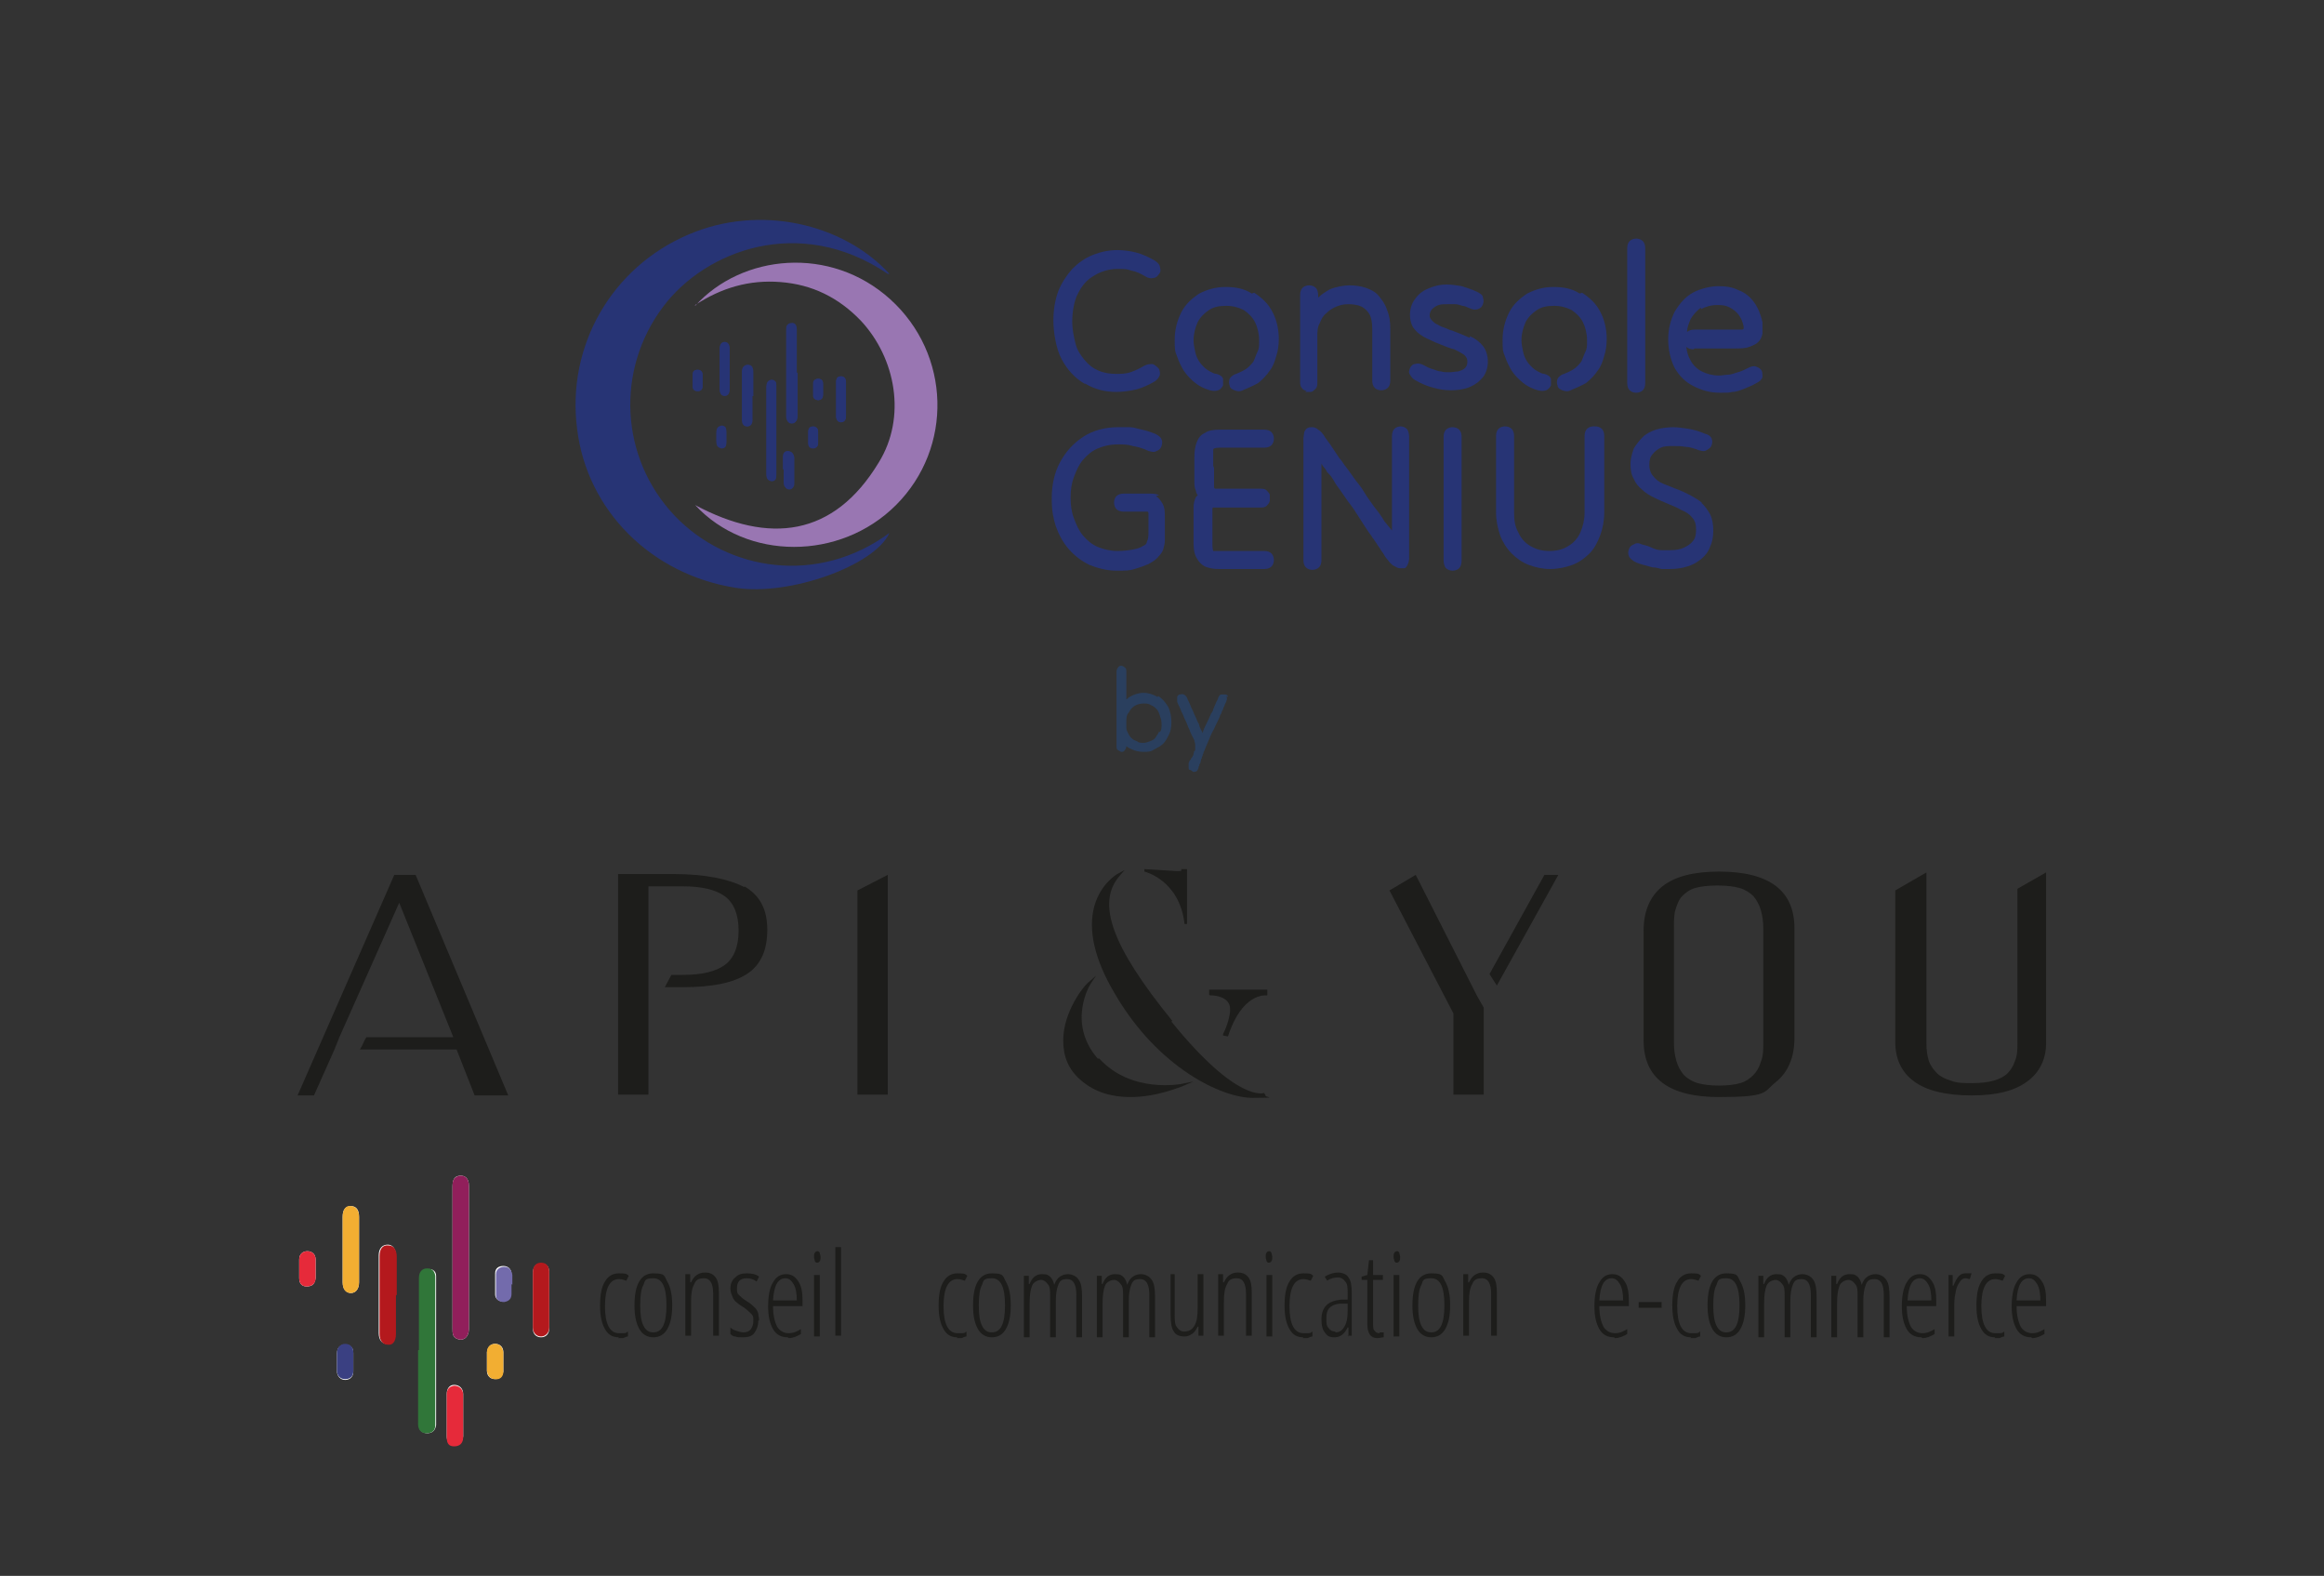 <?xml version="1.0" encoding="UTF-8"?>
<svg id="Calque_1" xmlns="http://www.w3.org/2000/svg" version="1.1" viewBox="0 0 283.5 192.2">
  <rect x="0" y="0" width="283.5" height="192.2" fill="#333333" stroke="none"/>
  <!-- Generator: Adobe Illustrator 29.0.0, SVG Export Plug-In . SVG Version: 2.1.0 Build 186)  -->
  <defs>
    <style>
      .st0 {
        fill: #1d1d1b;
      }

      .st1 {
        fill: #f2ae32;
      }

      .st2 {
        fill: #fff;
      }

      .st3 {
        fill: #736bac;
      }

      .st4 {
        fill: #307639;
      }

      .st5 {
        fill: #b4191d;
      }

      .st6 {
        fill: #911f5b;
      }

      .st7 {
        fill: #3a4082;
      }

      .st8 {
        fill: #2a3f5e;
      }

      .st9 {
        fill: #273475;
      }

      .st10 {
        fill: #e62a3a;
      }

      .st11 {
        fill: #9976b2;
      }
    </style>
  </defs>
  <g>
    <g>
      <path class="st2" d="M61.4,166.1c0-.4,0-.8,0-1.2,0-.6-.4-1-1-1-.6,0-.9.4-1,1,0,.8,0,1.6,0,2.3,0,.6.4,1,1,1,.6,0,.9-.4,1-.9,0-.4,0-.8,0-1.2M38.5,154.7c0-.4,0-.7,0-1.1,0-.6-.4-1-1-1-.6,0-1,.4-1,1,0,.8,0,1.5,0,2.3,0,.6.3,1,.9,1,.7,0,1-.3,1.1-1,0-.4,0-.8,0-1.2M62.4,156.6c0-.4,0-.8,0-1.2,0-.6-.4-1-1-1-.6,0-1,.3-1,.9,0,.9,0,1.8,0,2.6,0,.5.5.9,1,.8.6,0,.9-.4.9-1,0-.4,0-.8,0-1.2M41.1,166.1c0,.4,0,.7,0,1.1,0,.6.4,1.1,1,1.1.6,0,1-.4,1-1,0-.8,0-1.5,0-2.3,0-.7-.4-1-1-1-.6,0-1,.4-1,1.1,0,.4,0,.7,0,1.1M54.5,172.6c0,.9,0,1.7,0,2.6,0,.6.3,1,.9,1.1.6,0,1-.4,1.1-1.1,0-1.7,0-3.4,0-5.2,0-.7-.5-1.1-1.1-1.1-.6,0-.9.5-.9,1.1,0,.8,0,1.7,0,2.5M65,158.6c0,1.1,0,2.2,0,3.4,0,.7.4,1.1,1,1.1.6,0,1-.4,1-1.1,0-2.3,0-4.5,0-6.8,0-.7-.3-1.1-1-1.1-.6,0-1,.4-1,1.2,0,1.1,0,2.2,0,3.4M41.8,152.4c0,1.3,0,2.7,0,4,0,.8.4,1.3,1,1.3.6,0,1-.5,1-1.3,0-2.7,0-5.3,0-8,0-.8-.3-1.3-1-1.3-.7,0-1,.5-1,1.3,0,1.3,0,2.7,0,4M48.3,157.9c0-1.6,0-3.1,0-4.7,0-.9-.4-1.4-1-1.4-.7,0-1.1.5-1.1,1.3,0,3.2,0,6.4,0,9.5,0,.8.4,1.3,1,1.3.7,0,1-.5,1-1.3,0-1.6,0-3.2,0-4.8M51.1,164.7v3.4c0,1.9,0,3.7,0,5.6,0,.6.3,1.1,1,1.1.6,0,1-.3,1.1-1,0-.2,0-.5,0-.7,0-5.5,0-11.1,0-16.6,0-.3,0-.6,0-.9,0-.6-.5-.9-1-.8-.6,0-1,.4-1,1.2,0,2.9,0,5.8,0,8.8M57.2,153.3v-1.6c0-2.4,0-4.7,0-7.1,0-.9-.5-1.3-1.2-1.2-.7.1-.8.7-.8,1.4v10.6c0,2.2,0,4.4,0,6.6,0,.6,0,1.1.6,1.3.7.3,1.4-.2,1.4-1.2,0-2.9,0-5.8,0-8.8"/>
      <path class="st6" d="M57.2,153.3c0,2.9,0,5.8,0,8.8,0,1-.7,1.5-1.4,1.2-.6-.2-.6-.7-.6-1.3,0-2.2,0-4.4,0-6.6v-10.6c0-.6,0-1.2.8-1.4.7-.1,1.2.3,1.2,1.2,0,2.4,0,4.7,0,7.1v1.6"/>
      <path class="st4" d="M51.1,164.7c0-2.9,0-5.8,0-8.8,0-.8.4-1.2,1-1.2.6,0,.9.3,1,.9,0,.3,0,.6,0,.9,0,5.5,0,11.1,0,16.6,0,.2,0,.5,0,.7,0,.7-.4,1-1.1,1-.6,0-1-.4-1-1.1,0-1.9,0-3.7,0-5.6v-3.4"/>
      <path class="st5" d="M48.3,157.9c0,1.6,0,3.2,0,4.8,0,.9-.4,1.4-1,1.3-.6,0-1-.5-1-1.3,0-3.2,0-6.4,0-9.5,0-.9.4-1.4,1.1-1.3.6,0,1,.5,1,1.4,0,1.6,0,3.1,0,4.7"/>
      <path class="st1" d="M41.8,152.4c0-1.3,0-2.7,0-4,0-.9.4-1.4,1-1.3.6,0,1,.5,1,1.3,0,2.7,0,5.3,0,8,0,.8-.4,1.3-1,1.3-.6,0-1-.4-1-1.3,0-1.3,0-2.7,0-4"/>
      <path class="st5" d="M65,158.6c0-1.1,0-2.2,0-3.4,0-.8.4-1.2,1-1.2.7,0,1,.5,1,1.1,0,2.3,0,4.5,0,6.8,0,.7-.5,1.1-1,1.1-.6,0-1-.5-1-1.1,0-1.1,0-2.2,0-3.4"/>
      <path class="st10" d="M54.5,172.6c0-.8,0-1.7,0-2.5,0-.7.3-1,.9-1.1.6,0,1.1.4,1.1,1.1,0,1.7,0,3.4,0,5.2,0,.7-.4,1.1-1.1,1.1-.7,0-.9-.4-.9-1.1,0-.9,0-1.7,0-2.6"/>
      <path class="st7" d="M41.1,166.1c0-.4,0-.7,0-1.1,0-.6.4-1.1,1-1.1.6,0,1,.4,1,1,0,.8,0,1.5,0,2.3,0,.7-.4,1-1,1-.6,0-1-.4-1-1.1,0-.4,0-.7,0-1.1"/>
      <path class="st3" d="M62.4,156.6c0,.4,0,.8,0,1.2,0,.6-.3.9-.9,1-.6,0-1-.3-1-.8,0-.9,0-1.8,0-2.6,0-.6.5-.9,1-.9.6,0,.9.4,1,1,0,.4,0,.8,0,1.2"/>
      <path class="st10" d="M38.5,154.7c0,.4,0,.8,0,1.2,0,.6-.4,1-1.1,1-.6,0-.9-.4-.9-1,0-.8,0-1.5,0-2.3,0-.6.4-1,1-1,.6,0,1,.4,1,1,0,.4,0,.7,0,1.1"/>
      <path class="st1" d="M61.4,166.1c0,.4,0,.8,0,1.2,0,.6-.4,1-1,.9-.6,0-.9-.4-1-1,0-.8,0-1.6,0-2.3,0-.6.4-1,1-1,.6,0,.9.4,1,1,0,.4,0,.8,0,1.2"/>
      <g>
        <path class="st0" d="M48.1,106.7l-11.8,26.9h2l2.5-5.6.6-1.5,7.3-16.4,6.6,16.4h-10.6c-.3.4-.4.9-.8,1.5h11.8l2.2,5.6h4.1l-11.3-26.9h-2.7Z"/>
        <polygon class="st0" points="104.6 133.5 108.3 133.5 108.3 106.7 104.6 108.6 104.6 133.5"/>
        <polygon class="st0" points="172.7 106.7 169.5 108.6 177.3 123.6 177.3 133.5 181 133.5 181 122.9 180.2 121.5 172.7 106.7"/>
        <polygon class="st0" points="181.7 118.8 182.6 120.2 190.1 106.7 188.4 106.7 181.7 118.8"/>
        <path class="st0" d="M209.7,106.3c-3.1,0-5.4.6-6.9,1.8-1.5,1.2-2.3,3-2.3,5.4v13.4c0,4.6,3.1,6.9,9.2,6.9s5.4-.6,6.9-1.8,2.3-3,2.3-5.4v-13.4c0-4.6-3.1-6.9-9.2-6.9ZM215.1,127.2c0,.8,0,1.6-.3,2.3-.2.7-.5,1.2-.9,1.6-.4.4-.9.8-1.6,1-.7.2-1.6.3-2.6.3s-1.9-.1-2.6-.3c-.7-.2-1.3-.6-1.7-1-.4-.5-.7-1-.9-1.7-.2-.7-.3-1.4-.3-2.3v-14c0-.8,0-1.6.2-2.2.2-.6.4-1.2.8-1.6s.9-.8,1.6-1c.7-.2,1.6-.3,2.7-.3s2,.1,2.7.3c.7.2,1.3.6,1.7,1,.4.5.7,1,.9,1.7.2.7.3,1.4.3,2.3v14Z"/>
        <path class="st0" d="M144.5,112.7h.3v-6.7h-.7v.2s-.3.1-1.2,0c-1.6-.1-3.3-.2-3.3-.2v.3s4.3,1,4.9,6.4Z"/>
        <path class="st0" d="M147.6,121.4h.2s1.6,0,2.1,1c.5.8-.3,3-.7,3.7v.2c0,0,.6.1.6.1h0c1.7-5.3,4.6-5,4.6-5h.2s0-.7,0-.7h-7.1v.6Z"/>
        <path class="st0" d="M143,124.5c-7.4-9.1-9.3-14.4-6.4-17.7l.6-.7-.9.5c0,0-2,1.1-2.8,3.9-.8,2.9,0,6.5,2.5,10.7,5.3,9.1,13.1,12.7,16.8,12.7s1.2-.1,1.6-.3l-.2-.3s-3.2,1.3-11.3-8.7Z"/>
        <path class="st0" d="M133.9,129.1c-3.8-4.4-.9-9.1-.8-9.2l.6-.9-.8.7c-.7.5-3.2,3.7-3.2,7.2,0,1.9.6,3.5,2.1,4.8,1.8,1.6,4,2.1,6.1,2.1,3.3,0,6.2-1.3,6.3-1.3l1.4-.6-1.5.3c0,0-6.1,1.2-10-3.1Z"/>
        <path class="st0" d="M246.1,108.3v18.9c0,.8,0,1.5-.3,2.2-.2.6-.5,1.1-.9,1.5-.4.4-1,.7-1.7.9-.7.2-1.6.3-2.6.3s-1.9,0-2.6-.3c-.7-.2-1.3-.5-1.7-.9-.4-.4-.8-.9-1-1.5-.2-.6-.3-1.3-.3-2.1v-20.9l-3.8,2.2v18.5c0,2.1.8,3.7,2.3,4.8,1.5,1.1,3.8,1.7,7,1.7s5.3-.6,6.8-1.7,2.3-2.7,2.3-4.7v-20.8l-3.5,2Z"/>
        <path class="st0" d="M90.8,108.2c-1.9-1-4.8-1.6-8.7-1.6h-6.7v26.9h3.7v-25.4h4.2c2.3,0,4,.4,5.1,1.2,1.1.8,1.7,2.2,1.7,4.2s-.6,3.4-1.7,4.2c-1.1.8-2.8,1.2-5.1,1.2h-1.4l-.8,1.5h2.2c3.5,0,6.1-.5,7.8-1.6,1.7-1.1,2.5-2.9,2.5-5.4s-.9-4.2-2.8-5.3Z"/>
      </g>
      <path class="st0" d="M75.5,163.1c-.8,0-1.3-.3-1.7-1s-.6-1.6-.6-2.9.2-2.3.6-2.9c.4-.7,1-1,1.7-1s.9,0,1.2.3l-.3.6c-.3-.1-.6-.2-.9-.2-1.1,0-1.7,1.1-1.7,3.3s.6,3.3,1.7,3.3.7,0,1.1-.2v.6c-.2,0-.3.1-.6.2-.2,0-.4,0-.6,0"/>
      <path class="st0" d="M78.1,159.2c0,1.1.1,1.9.4,2.5.3.6.7.8,1.2.8,1.1,0,1.6-1.1,1.6-3.3s-.5-3.3-1.6-3.3-1,.3-1.2.8c-.3.5-.4,1.4-.4,2.5M82,159.2c0,1.3-.2,2.2-.6,2.9-.4.7-1,1-1.7,1s-1.3-.3-1.7-1c-.4-.7-.6-1.6-.6-2.9,0-2.6.8-3.9,2.3-3.9s1.3.3,1.7,1c.4.7.6,1.6.6,2.9"/>
      <path class="st0" d="M87,163v-5.2c0-1.3-.4-1.9-1.1-1.9s-1,.2-1.2.7c-.3.5-.4,1.2-.4,2.2v4.1h-.7v-7.5h.6v1h.1c.2-.4.4-.7.7-.9.3-.2.6-.3,1-.3.6,0,1,.2,1.3.6.3.4.4,1,.4,1.9v5.2h-.7Z"/>
      <path class="st0" d="M92.5,161.1c0,.6-.2,1.1-.5,1.5-.3.4-.8.5-1.4.5s-.6,0-.9-.1c-.3,0-.5-.2-.6-.3v-.8c.2.2.4.3.7.4.3.1.6.2.9.2s.7-.1.9-.4c.2-.3.3-.6.3-1s0-.6-.2-.8c-.2-.2-.5-.5-.9-.8-.5-.3-.9-.6-1.1-.8-.2-.2-.3-.4-.4-.7-.1-.2-.2-.5-.2-.9,0-.5.2-1,.6-1.3.4-.4.8-.5,1.4-.5s1.1.1,1.5.4l-.3.6c-.4-.3-.8-.4-1.2-.4s-.7.1-.9.3c-.2.2-.3.5-.3.9s0,.6.2.8c.2.2.5.5,1,.8.5.3.8.6,1,.8s.3.4.4.7c0,.2.1.5.1.8"/>
      <path class="st0" d="M95.8,155.9c-.9,0-1.4.9-1.5,2.7h2.9c0-.8-.1-1.5-.4-2-.3-.5-.6-.7-1-.7M96.1,163.1c-.8,0-1.4-.3-1.8-1-.4-.7-.6-1.6-.6-2.8s.2-2.3.6-2.9c.4-.7.9-1,1.6-1s1.1.3,1.5.9c.4.6.5,1.4.5,2.4v.6h-3.6c0,1.1.2,1.9.5,2.5.3.5.8.8,1.4.8s1-.2,1.5-.5v.6c-.5.3-1,.5-1.5.5"/>
      <path class="st0" d="M100,163h-.7v-7.5h.7v7.5ZM99.3,153.3c0-.2,0-.4.1-.5,0-.1.2-.2.3-.2s.2,0,.3.2c0,.1.1.3.1.5s0,.4-.1.5c0,.1-.2.2-.3.2s-.2,0-.3-.2c0-.1-.1-.3-.1-.5"/>
    </g>
    <rect class="st0" x="101.9" y="152.1" width=".7" height="10.8"/>
    <g>
      <path class="st0" d="M116.8,163.1c-.8,0-1.3-.3-1.7-1s-.6-1.6-.6-2.9.2-2.3.6-2.9c.4-.7,1-1,1.7-1s.9,0,1.2.3l-.3.6c-.3-.1-.6-.2-.9-.2-1.1,0-1.7,1.1-1.7,3.3s.6,3.3,1.7,3.3.7,0,1.1-.2v.6c-.2,0-.3.1-.6.2-.2,0-.4,0-.6,0"/>
      <path class="st0" d="M119.4,159.2c0,1.1.1,1.9.4,2.5.3.6.7.8,1.2.8,1.1,0,1.6-1.1,1.6-3.3s-.5-3.3-1.6-3.3-1,.3-1.2.8c-.3.5-.4,1.4-.4,2.5M123.3,159.2c0,1.3-.2,2.2-.6,2.9-.4.7-1,1-1.7,1s-1.3-.3-1.7-1c-.4-.7-.6-1.6-.6-2.9,0-2.6.8-3.9,2.3-3.9s1.3.3,1.7,1c.4.7.6,1.6.6,2.9"/>
      <path class="st0" d="M131.3,163v-5.1c0-1.3-.4-1.9-1.1-1.9s-.9.2-1.1.7-.3,1.1-.3,2v4.4h-.7v-5.1c0-.6,0-1.1-.3-1.4-.2-.3-.5-.5-.8-.5s-.9.2-1.1.7c-.2.5-.3,1.2-.3,2.2v4.1h-.7v-7.5h.6v1h.1c.3-.8.8-1.2,1.5-1.2s.7.1,1,.3c.2.2.4.5.5,1,.2-.5.4-.8.7-1,.3-.2.6-.3,1-.3s1,.2,1.3.7c.3.4.4,1.1.4,2.1v4.9h-.7Z"/>
      <path class="st0" d="M140.2,163v-5.1c0-1.3-.4-1.9-1.1-1.9s-.9.2-1.1.7-.3,1.1-.3,2v4.4h-.7v-5.1c0-.6,0-1.1-.3-1.4-.2-.3-.5-.5-.8-.5s-.9.2-1.1.7c-.2.5-.3,1.2-.3,2.2v4.1h-.7v-7.5h.6v1h.1c.3-.8.8-1.2,1.5-1.2s.7.1,1,.3c.2.2.4.5.5,1,.2-.5.4-.8.7-1,.3-.2.6-.3,1-.3s1,.2,1.3.7c.3.4.4,1.1.4,2.1v4.9h-.7Z"/>
      <path class="st0" d="M143.3,155.4v4.9c0,.7,0,1.3.3,1.6.2.3.5.5.8.5.6,0,1-.2,1.3-.7.3-.5.4-1.2.4-2.2v-4.1h.7v7.5h-.6v-1.1h-.1c-.2.4-.4.7-.7.9-.3.2-.6.3-.9.3-.6,0-1.1-.2-1.3-.6-.3-.4-.4-1.1-.4-2.1v-4.9h.7Z"/>
      <path class="st0" d="M152,163v-5.2c0-1.3-.4-1.9-1.1-1.9s-1,.2-1.2.7c-.3.5-.4,1.2-.4,2.2v4.1h-.7v-7.5h.6v1h.1c.2-.4.4-.7.7-.9.3-.2.6-.3,1-.3.6,0,1,.2,1.3.6.3.4.4,1,.4,1.9v5.2h-.7Z"/>
      <path class="st0" d="M155.2,163h-.7v-7.5h.7v7.5ZM154.4,153.3c0-.2,0-.4.1-.5,0-.1.2-.2.3-.2s.2,0,.3.2c0,.1.1.3.1.5s0,.4-.1.5c0,.1-.2.2-.3.2s-.2,0-.3-.2c0-.1-.1-.3-.1-.5"/>
      <path class="st0" d="M159,163.1c-.8,0-1.3-.3-1.7-1-.4-.7-.6-1.6-.6-2.9s.2-2.3.6-2.9c.4-.7,1-1,1.7-1s.9,0,1.2.3l-.3.6c-.3-.1-.6-.2-.9-.2-1.1,0-1.7,1.1-1.7,3.3s.6,3.3,1.7,3.3.7,0,1.1-.2v.6c-.2,0-.3.1-.6.2-.2,0-.4,0-.6,0"/>
      <path class="st0" d="M162.9,162.5c.5,0,.8-.2,1.1-.7.3-.5.4-1.1.4-2v-.8h-.8c-.6,0-1.1.2-1.4.5-.3.3-.4.7-.4,1.3s0,.9.3,1.2c.2.3.5.4.8.4M164.5,163v-1.1h-.1c-.4.8-.9,1.2-1.6,1.2s-.9-.2-1.2-.6-.4-.9-.4-1.6.2-1.3.6-1.7c.4-.4,1-.6,1.8-.7h.8v-.7c0-.7,0-1.2-.3-1.5-.2-.3-.5-.5-.9-.5s-.9.1-1.3.4l-.3-.5c.5-.3,1.1-.5,1.6-.5s1.1.2,1.3.6c.3.4.4,1,.4,2v5.1h-.5Z"/>
      <path class="st0" d="M168.3,162.5c.2,0,.4,0,.5,0v.6c-.2,0-.5.1-.8.1-.8,0-1.2-.6-1.2-1.7v-5.4h-.7v-.4l.7-.2.2-1.8h.5v1.8h1.2v.6h-1.2v5.2c0,.5,0,.9.2,1,.1.2.3.3.6.3"/>
      <path class="st0" d="M170.7,163h-.7v-7.5h.7v7.5ZM170,153.3c0-.2,0-.4.1-.5,0-.1.2-.2.3-.2s.2,0,.3.2c0,.1.1.3.1.5s0,.4-.1.5c0,.1-.2.2-.3.2s-.2,0-.3-.2c0-.1-.1-.3-.1-.5"/>
      <path class="st0" d="M173,159.2c0,1.1.1,1.9.4,2.5.3.6.7.8,1.2.8,1.1,0,1.6-1.1,1.6-3.3s-.5-3.3-1.6-3.3-1,.3-1.2.8c-.3.5-.4,1.4-.4,2.5M176.9,159.2c0,1.3-.2,2.2-.6,2.9-.4.7-1,1-1.7,1s-1.3-.3-1.7-1c-.4-.7-.6-1.6-.6-2.9,0-2.6.8-3.9,2.3-3.9s1.3.3,1.7,1c.4.7.6,1.6.6,2.9"/>
      <path class="st0" d="M181.9,163v-5.2c0-1.3-.4-1.9-1.1-1.9s-1,.2-1.2.7c-.3.5-.4,1.2-.4,2.2v4.1h-.7v-7.5h.6v1h.1c.2-.4.4-.7.7-.9.3-.2.6-.3,1-.3.6,0,1,.2,1.3.6.3.4.4,1,.4,1.9v5.2h-.7Z"/>
      <path class="st0" d="M196.6,155.9c-.9,0-1.4.9-1.5,2.7h2.9c0-.8-.1-1.5-.4-2-.3-.5-.6-.7-1-.7M196.9,163.1c-.8,0-1.4-.3-1.8-1-.4-.7-.6-1.6-.6-2.8s.2-2.3.6-2.9c.4-.7.9-1,1.6-1s1.1.3,1.5.9c.4.6.5,1.4.5,2.4v.6h-3.6c0,1.1.2,1.9.5,2.5.3.5.8.8,1.4.8s1-.2,1.5-.5v.6c-.5.3-1,.5-1.5.5"/>
    </g>
    <rect class="st0" x="199.9" y="158.8" width="2.8" height=".7"/>
    <path class="st0" d="M206.3,163.1c-.8,0-1.3-.3-1.7-1-.4-.7-.6-1.6-.6-2.9s.2-2.3.6-2.9c.4-.7,1-1,1.7-1s.9,0,1.2.3l-.3.6c-.3-.1-.6-.2-.9-.2-1.1,0-1.7,1.1-1.7,3.3s.6,3.3,1.7,3.3.7,0,1.1-.2v.6c-.2,0-.3.1-.6.2-.2,0-.4,0-.6,0"/>
    <path class="st0" d="M209,159.2c0,1.1.1,1.9.4,2.5.3.6.7.8,1.2.8,1.1,0,1.6-1.1,1.6-3.3s-.5-3.3-1.6-3.3-1,.3-1.2.8c-.3.5-.4,1.4-.4,2.5M212.9,159.2c0,1.3-.2,2.2-.6,2.9-.4.7-1,1-1.7,1s-1.3-.3-1.7-1c-.4-.7-.6-1.6-.6-2.9,0-2.6.8-3.9,2.3-3.9s1.3.3,1.7,1c.4.7.6,1.6.6,2.9"/>
    <path class="st0" d="M220.9,163v-5.1c0-1.3-.4-1.9-1.1-1.9s-.9.2-1.1.7-.3,1.1-.3,2v4.4h-.7v-5.1c0-.6,0-1.1-.3-1.4-.2-.3-.5-.5-.8-.5s-.9.2-1.1.7c-.2.5-.3,1.2-.3,2.2v4.1h-.7v-7.5h.6v1h.1c.3-.8.8-1.2,1.5-1.2s.7.1,1,.3c.2.2.4.5.5,1,.2-.5.4-.8.7-1,.3-.2.6-.3,1-.3s1,.2,1.3.7c.3.4.4,1.1.4,2.1v4.9h-.7Z"/>
    <path class="st0" d="M229.8,163v-5.1c0-1.3-.4-1.9-1.1-1.9s-.9.2-1.1.7-.3,1.1-.3,2v4.4h-.7v-5.1c0-.6,0-1.1-.3-1.4-.2-.3-.5-.5-.8-.5s-.9.2-1.1.7c-.2.5-.3,1.2-.3,2.2v4.1h-.7v-7.5h.6v1h.1c.3-.8.8-1.2,1.5-1.2s.7.1,1,.3c.2.2.4.5.5,1,.2-.5.4-.8.7-1,.3-.2.6-.3,1-.3s1,.2,1.3.7c.3.4.4,1.1.4,2.1v4.9h-.7Z"/>
    <path class="st0" d="M234.2,155.9c-.9,0-1.4.9-1.5,2.7h2.9c0-.8-.1-1.5-.4-2-.3-.5-.6-.7-1-.7M234.4,163.1c-.8,0-1.4-.3-1.8-1-.4-.7-.6-1.6-.6-2.8s.2-2.3.6-2.9c.4-.7.9-1,1.6-1s1.1.3,1.5.9c.4.6.5,1.4.5,2.4v.6h-3.6c0,1.1.2,1.9.5,2.5.3.5.8.8,1.4.8s1-.2,1.5-.5v.6c-.5.3-1,.5-1.5.5"/>
    <path class="st0" d="M239.8,155.3c.2,0,.5,0,.7,0l-.2.7c-.2,0-.3-.1-.5-.1-.3,0-.5.1-.7.4-.2.3-.4.6-.5,1.1-.1.5-.2,1-.2,1.6v4h-.7v-7.5h.5v1.3h.1c.4-1,.8-1.5,1.4-1.5"/>
    <path class="st0" d="M243.4,163.1c-.8,0-1.3-.3-1.7-1s-.6-1.6-.6-2.9.2-2.3.6-2.9c.4-.7,1-1,1.7-1s.9,0,1.2.3l-.3.6c-.3-.1-.6-.2-.9-.2-1.1,0-1.7,1.1-1.7,3.3s.6,3.3,1.7,3.3.7,0,1.1-.2v.6c-.2,0-.3.1-.6.2-.2,0-.4,0-.6,0"/>
    <path class="st0" d="M247.5,155.9c-.9,0-1.4.9-1.5,2.7h2.9c0-.8-.1-1.5-.4-2-.3-.5-.6-.7-1-.7M247.8,163.1c-.8,0-1.4-.3-1.8-1-.4-.7-.6-1.6-.6-2.8s.2-2.3.6-2.9c.4-.7.9-1,1.6-1s1.1.3,1.5.9c.4.6.5,1.4.5,2.4v.6h-3.6c0,1.1.2,1.9.5,2.5.3.5.8.8,1.4.8s1-.2,1.5-.5v.6c-.5.3-1,.5-1.5.5"/>
  </g>
  <g>
    <path class="st8" d="M141.2,85c-.5-.3-1.1-.5-1.7-.5s-1.2.2-1.7.5c-.1,0-.2.2-.4.3v-3.4c0-.2,0-.4-.2-.5-.1-.1-.3-.2-.4-.2s-.3,0-.4.2c-.1.1-.2.3-.2.5v9.1c0,.2,0,.4.2.5s.3.2.4.2.3,0,.4-.2c.1-.1.2-.3.2-.5.2.2.5.3.7.4.4.2.9.3,1.4.3s.9,0,1.3-.3c.4-.2.8-.4,1.1-.7.3-.3.5-.7.7-1.1.2-.4.3-.9.3-1.5s-.1-1.3-.4-1.9c-.3-.5-.7-1-1.2-1.3ZM141.4,89.2c-.1.3-.3.5-.4.7s-.4.4-.7.5c-.3.1-.5.2-.8.2s-.6,0-.8-.2c-.3-.1-.5-.2-.7-.4s-.3-.4-.4-.6c-.1-.2-.2-.4-.2-.6v-.7c0-.5,0-.9.3-1.2.2-.4.4-.6.7-.8.3-.2.7-.3,1.1-.3s.6,0,.9.2c.3.1.5.3.7.5.2.2.3.5.4.8s.2.6.2,1,0,.7-.2,1Z"/>
    <path class="st8" d="M149.8,85c0-.2-.2-.3-.3-.3-.2,0-.3,0-.5,0-.2,0-.3.2-.4.4,0,.2-.2.4-.3.7-.1.2-.2.5-.3.7,0,.2-.2.4-.3.6-.1.3-.3.7-.5,1.1-.2.4-.4.8-.5,1.2,0,0,0,0,0,0-.1-.3-.3-.5-.4-.9,0-.2-.2-.4-.3-.7-.1-.3-.3-.6-.4-.9-.1-.3-.3-.6-.4-.9-.1-.3-.3-.6-.4-.9-.1-.2-.2-.3-.4-.4s-.3,0-.5,0c-.1,0-.3.2-.3.3s0,.3,0,.6c.1.3.3.6.4.9.1.3.3.6.4.9s.3.6.4.9c.1.3.2.5.3.7.1.3.2.5.3.7.1.2.2.4.3.6,0,.2.1.3.1.5,0,.1,0,.3,0,.4,0,0,0,.2,0,.2s0,.2-.1.2,0,.2-.1.3c0,.1,0,.2-.1.3,0,.1-.1.2-.2.3,0,.1-.1.2-.2.3,0,.1-.1.2-.1.3,0,.2,0,.3,0,.5s0,.3.2.3c0,0,.2.1.3.2s.3,0,.4,0c.1,0,.2-.2.3-.4,0-.1,0-.2.1-.3,0-.1,0-.2.1-.3s0-.2.1-.3c0-.1,0-.2.1-.3,0,0,0-.2.1-.3,0,0,0-.2.1-.3,0,0,0-.2.1-.3.1-.3.3-.7.5-1.2.2-.5.4-1,.7-1.5.2-.5.5-1,.7-1.5,0-.1.1-.3.2-.4,0-.2.1-.3.2-.5,0-.2.2-.4.2-.5,0-.2.2-.3.2-.5.1-.2.1-.4,0-.6Z"/>
  </g>
  <g>
    <g>
      <path class="st9" d="M132.4,46.8c1.2.7,2.4,1,3.8,1,.7,0,1.5-.1,2.4-.3.8-.2,1.6-.6,2.3-1,.3-.2.5-.5.6-.8,0-.3,0-.6-.2-.8-.2-.2-.4-.4-.7-.5-.3,0-.6,0-1,.2-.5.3-1.1.6-1.7.8-.6.2-1.2.2-1.7.2-.8,0-1.5-.1-2.2-.4-.7-.3-1.2-.7-1.7-1.3-.5-.6-.9-1.2-1.1-2s-.4-1.7-.4-2.7.2-2.5.7-3.4c.5-1,1.1-1.7,2-2.2.8-.5,1.8-.8,2.8-.8s1.1,0,1.7.2c.6.1,1.2.4,1.7.7.3.2.7.3,1,.2.3,0,.5-.2.7-.5.2-.2.2-.5.1-.8,0-.3-.3-.6-.6-.8-.7-.4-1.5-.8-2.3-1s-1.6-.3-2.3-.3c-1,0-2,.2-3,.6s-1.8,1-2.5,1.7c-.7.8-1.3,1.7-1.7,2.7-.4,1.1-.6,2.3-.6,3.6s.3,3.4,1,4.7c.7,1.3,1.6,2.3,2.8,3Z"/>
      <path class="st9" d="M152.7,35.8c-.9-.6-2-.8-3.2-.8s-2.2.3-3.2.8c-.9.6-1.7,1.3-2.2,2.3-.5,1-.8,2.1-.8,3.3s0,1.4.3,2.1c.2.6.5,1.2.8,1.7.4.6.9,1.1,1.4,1.5.5.4,1.1.7,1.8.9.4.1.7.1,1,0s.5-.4.6-.6c0-.3,0-.6,0-.8-.1-.3-.4-.5-.8-.6-.3,0-.6-.2-.8-.3-.2-.1-.5-.3-.7-.5-.2-.2-.4-.4-.6-.7-.2-.3-.4-.7-.5-1.2s-.2-.9-.2-1.4c0-.8.2-1.5.5-2.2.3-.6.8-1.1,1.4-1.5.6-.4,1.3-.5,2.1-.5s1.5.2,2.1.5c.6.4,1.1.9,1.4,1.5.3.6.5,1.4.5,2.2s0,1-.2,1.4-.3.8-.5,1.2c-.3.4-.6.7-.9.9-.3.2-.7.4-1.2.6-.4.1-.7.4-.8.6-.1.3-.1.6,0,.8,0,.3.3.5.6.6s.6.2,1,0c.7-.3,1.4-.6,1.9-.9.5-.4,1-.9,1.4-1.5.4-.5.6-1.1.8-1.8.2-.6.3-1.3.3-2.1,0-1.2-.3-2.4-.8-3.3-.5-1-1.3-1.7-2.2-2.3Z"/>
      <path class="st9" d="M159.2,47.8c.2,0,.4,0,.7,0,.2,0,.4-.2.6-.4.2-.2.2-.5.2-.8v-1.3h0v-4.2c0-.6,0-1.2.3-1.7.2-.5.4-.9.8-1.2.3-.3.7-.6,1.2-.8s.9-.3,1.5-.3,1.2.1,1.6.3c.4.2.8.6,1,1s.3,1,.3,1.7v6.3c0,.4.1.7.3.9.2.2.5.3.8.3s.6-.1.8-.3.3-.5.3-.9v-6.3c0-.9-.1-1.6-.4-2.3-.2-.7-.6-1.2-1-1.7-.4-.5-1-.8-1.6-1-.6-.2-1.3-.3-2-.3s-1.7.2-2.4.5c-.5.3-1,.6-1.4,1v-.3c0-.4-.1-.7-.3-.9-.2-.2-.5-.3-.8-.3s-.6.1-.8.3c-.2.2-.3.5-.3.9v9.2h0v1.3c0,.3,0,.6.2.8.1.2.3.3.6.4Z"/>
      <path class="st9" d="M179.3,41.2c-.7-.3-1.4-.6-2.2-.9-.2,0-.5-.2-.8-.3-.3-.1-.6-.2-.9-.4-.3-.1-.5-.3-.7-.5s-.3-.4-.3-.6c0-.3.1-.6.3-.8.2-.2.5-.4.8-.5s.7-.1,1.1-.1.6,0,.9,0,.6.1.9.2c.3,0,.6.2.9.3.4.2.7.2,1,.1.3-.1.5-.3.6-.6.1-.3.1-.5,0-.8,0-.3-.3-.5-.7-.7-.6-.3-1.3-.5-1.9-.7-.6-.1-1.2-.2-1.8-.2-.9,0-1.6.2-2.3.5-.7.3-1.2.7-1.6,1.3-.4.5-.6,1.2-.6,1.9s.2,1.4.6,1.8c.4.5.9.8,1.5,1.1.6.3,1.3.6,2.1.9.3.1.7.3,1.2.4.4.2.8.4,1.1.6.3.2.5.5.5.9s-.1.6-.3.8-.5.3-.8.4c-.3,0-.7.1-1.1.1s-.7,0-1-.1c-.4,0-.7-.2-1.1-.3-.4-.1-.7-.3-1.1-.5-.4-.2-.7-.2-1-.1-.3,0-.5.3-.6.5-.1.3-.2.5,0,.8s.3.5.7.7c.7.4,1.4.7,2.2.9.7.2,1.4.3,2.1.3s1.6-.1,2.3-.4c.7-.3,1.2-.7,1.6-1.2s.6-1.2.6-1.9-.2-1.4-.6-1.9-.9-.9-1.6-1.2Z"/>
      <path class="st9" d="M192.7,35.8c-.9-.6-2-.8-3.2-.8s-2.2.3-3.2.8c-.9.6-1.7,1.3-2.2,2.3-.5,1-.8,2.1-.8,3.3s0,1.4.3,2.1c.2.6.5,1.2.8,1.7.4.6.9,1.1,1.4,1.5.5.4,1.1.7,1.8.9.4.1.7.1,1,0s.5-.4.6-.6c0-.3,0-.6,0-.8-.1-.3-.4-.5-.8-.6-.3,0-.6-.2-.8-.3s-.5-.3-.7-.5c-.2-.2-.4-.4-.6-.7-.2-.3-.4-.7-.5-1.2s-.2-.9-.2-1.4c0-.8.2-1.5.5-2.2.3-.6.8-1.1,1.4-1.5.6-.4,1.3-.5,2.1-.5s1.5.2,2.1.5c.6.4,1.1.9,1.4,1.5.3.6.5,1.4.5,2.2s0,1-.2,1.4-.3.8-.5,1.2c-.3.4-.6.7-.9.9-.3.2-.7.4-1.2.6-.4.1-.7.4-.8.6-.1.3-.1.6,0,.8,0,.3.3.5.6.6s.6.2,1,0c.7-.3,1.4-.6,1.9-.9.5-.4,1-.9,1.4-1.5.4-.5.6-1.1.8-1.8.2-.6.3-1.3.3-2.1,0-1.2-.3-2.4-.8-3.3-.5-1-1.3-1.7-2.2-2.3Z"/>
      <path class="st9" d="M199.6,47.9c.3,0,.6-.1.8-.3s.3-.5.3-.9v-16.4c0-.4-.1-.7-.3-.9-.2-.2-.5-.3-.8-.3s-.6.1-.8.3c-.2.2-.3.5-.3.9v16.4c0,.4.1.7.3.9.2.2.5.3.8.3Z"/>
      <path class="st9" d="M206.7,42.5h4.9c.7,0,1.3,0,1.8-.2s.8-.3,1.1-.6c.3-.3.4-.6.5-1,0-.4,0-.9,0-1.4-.2-.9-.5-1.7-1-2.4-.5-.7-1.1-1.2-1.9-1.5-.8-.4-1.6-.5-2.5-.5s-2.2.3-3.1.8c-.9.5-1.6,1.3-2.2,2.3-.5,1-.8,2.1-.8,3.4s.3,2.5.8,3.5c.6,1,1.3,1.7,2.3,2.2s2,.8,3.2.8,1,0,1.5-.1c.5,0,1-.2,1.5-.4s1-.4,1.5-.7c.4-.2.6-.4.7-.7,0-.3,0-.6-.1-.8s-.4-.4-.7-.5-.6,0-1,.2c-.4.2-.8.4-1.2.5s-.8.3-1.2.3c-.4,0-.7.1-1.1.1-.8,0-1.5-.2-2.1-.5-.6-.3-1.1-.8-1.4-1.4-.3-.5-.4-1-.5-1.6,0,0,0,0,0,0,.2.2.5.3.9.3ZM207.5,37.7c.6-.3,1.2-.5,2-.5s1.1.1,1.5.3.8.5,1.1.9c.3.4.5.9.6,1.4,0,.2,0,.3,0,.3,0,0-.1.1-.2.1,0,0-.2,0-.4,0s-.3,0-.5,0h-4.9c-.4,0-.7.1-.9.3,0,0,0,0,0,0,0-.5.2-1,.4-1.5.3-.6.8-1.1,1.3-1.5Z"/>
      <path class="st9" d="M141.4,60.4c-.4-.2-.8-.2-1.3-.2h-3c-.4,0-.7.1-.9.3-.2.2-.3.5-.3.8s.1.6.3.8.5.3.9.3h2.8c.1,0,.2,0,.2.2s0,.4,0,.7v1.5c0,.5,0,.9-.2,1.3,0,.2-.2.4-.5.5-.3.2-.6.3-1.1.4-.5.1-1.2.2-2,.2s-1.7-.2-2.4-.5c-.7-.3-1.3-.8-1.8-1.4-.5-.6-.8-1.3-1.1-2.1s-.4-1.6-.4-2.5.1-1.7.4-2.5.6-1.5,1.1-2.1c.5-.6,1.1-1.1,1.8-1.4.7-.3,1.5-.5,2.5-.5.6,0,1.2,0,1.8.2.6.1,1.3.3,1.9.6.4.1.7.2,1,0,.3-.1.5-.3.6-.6.1-.3.1-.6,0-.8-.1-.3-.4-.5-.8-.7-.5-.2-1.1-.4-1.6-.5s-1-.3-1.5-.3c-.5,0-1,0-1.4,0-1.6,0-3.1.4-4.3,1.2s-2.1,1.8-2.8,3.1c-.7,1.3-1,2.8-1,4.4s.2,2.4.5,3.4c.4,1.1.9,2,1.6,2.8.7.8,1.5,1.4,2.5,1.9,1,.4,2.1.7,3.3.7s1.6,0,2.2-.2c.7-.2,1.2-.4,1.7-.6.5-.3.9-.5,1.2-.9.3-.3.5-.6.6-.9.1-.4.2-.7.2-1.1s0-.7,0-1.1v-1.6c0-.7,0-1.3-.3-1.8s-.5-.7-.8-.9Z"/>
      <path class="st9" d="M148,56.8v-1.1c0-.5,0-.8,0-.9,0-.1.3-.2.8-.2h5.4c.4,0,.7-.1.9-.3.2-.2.3-.5.3-.8s-.1-.6-.3-.8c-.2-.2-.5-.3-.9-.3h-5.4c-.8,0-1.4.1-1.8.4-.5.2-.8.6-1,1.1-.2.5-.3,1.1-.3,1.9v2.9c0,.4,0,.8.2,1.2,0,.2.1.3.2.5,0,0-.1.1-.2.2-.2.4-.3.8-.3,1.3v4.4c0,.7.1,1.3.4,1.8s.6.8,1,1c.5.2,1,.3,1.7.3h5.5c.4,0,.7-.1.9-.3.2-.2.3-.5.3-.8s-.1-.6-.3-.8c-.2-.2-.5-.3-.9-.3h-5.5c-.4,0-.6,0-.7,0,0,0-.1-.3-.1-.7v-4.4c0-.1,0-.2.1-.2h5.7c.3,0,.6,0,.8-.2s.3-.3.4-.6c0-.2,0-.4,0-.7,0-.2-.2-.4-.4-.6s-.5-.2-.8-.2h-5.3c0,0-.2,0-.2,0,0,0-.1-.1-.1-.2,0,0,0-.2,0-.2s0-.2,0-.3v-1.8Z"/>
      <path class="st9" d="M170.9,52c-.3,0-.6.1-.8.3-.2.2-.3.5-.3,1v11c0,.1,0,.2,0,.4-.3-.4-.6-.7-.9-1.1-.3-.5-.7-1.1-1.2-1.7-.4-.6-.9-1.2-1.3-1.9s-.9-1.2-1.3-1.8c-.4-.6-.8-1.1-1.1-1.5-.2-.3-.4-.6-.6-.8-.2-.3-.4-.6-.6-.9-.2-.3-.4-.6-.6-.9-.2-.3-.5-.6-.7-1-.2-.3-.5-.6-.7-.7-.2-.2-.5-.3-.7-.3-.2,0-.4,0-.6.1-.2.1-.3.3-.4.5,0,.2-.1.5-.1.9v14.7c0,.4.1.7.3.9.2.2.5.3.8.3s.6-.1.8-.3c.2-.2.3-.5.3-.9v-11.6h0c0-.2,0-.2,0-.2,0,0,0,0,0,0s0,.1.1.2c0,0,.1.2.2.3s.2.2.3.4c0,.1.2.3.4.5s.3.4.5.7c.2.4.5.8.8,1.2s.6.9.9,1.3.7.9,1,1.4c.3.5.6.9.9,1.4s.6.9.8,1.2c.2.2.3.5.5.7.1.2.3.4.4.6.1.2.3.4.4.6.1.2.3.4.4.6.1.2.3.5.5.7.2.3.5.6.7.7s.5.3.7.3c.2,0,.4,0,.6,0,.2,0,.3-.2.4-.4.1-.2.2-.5.2-.8v-14.8c0-.4-.1-.8-.3-1s-.5-.3-.8-.3Z"/>
      <path class="st9" d="M177.2,52.1c-.3,0-.6.1-.8.3-.2.2-.3.5-.3.9v15c0,.4.1.8.3,1,.2.2.5.3.8.3s.6-.1.8-.3c.2-.2.3-.5.3-1v-15c0-.4-.1-.7-.3-.9-.2-.2-.5-.3-.8-.3Z"/>
      <path class="st9" d="M194.4,52c-.3,0-.6.1-.8.3-.2.2-.3.5-.3.9v9.3c0,.9-.2,1.7-.5,2.4-.3.7-.8,1.3-1.5,1.7-.6.4-1.4.6-2.3.6s-1.6-.2-2.3-.6c-.7-.4-1.2-1-1.5-1.7-.4-.7-.5-1.5-.5-2.4v-9.3c0-.4-.1-.7-.3-.9-.2-.2-.5-.3-.8-.3s-.6.1-.8.3c-.2.2-.3.5-.3.9v9.3c0,1,.2,1.9.5,2.8.3.8.8,1.6,1.4,2.2.6.6,1.3,1.1,2.1,1.4.8.3,1.7.5,2.6.5s1.9-.2,2.7-.5c.8-.3,1.5-.8,2.1-1.4.6-.6,1-1.4,1.3-2.2.3-.8.5-1.8.5-2.8v-9.3c0-.4-.1-.7-.3-.9-.2-.2-.5-.3-.8-.3Z"/>
      <path class="st9" d="M207.7,61.4c-.4-.4-1-.7-1.5-1-.6-.3-1.2-.6-1.8-.8-.5-.2-1-.4-1.5-.6-.5-.2-.9-.5-1.2-.9-.3-.3-.5-.8-.5-1.4s.1-1,.4-1.3c.2-.3.6-.6,1-.8.4-.2,1-.2,1.5-.2s1,0,1.5.1c.5,0,1.1.2,1.6.4.4.1.7.2,1,0s.5-.3.6-.6.1-.6,0-.8c-.1-.3-.4-.5-.8-.6-.7-.3-1.4-.5-2-.6-.7-.1-1.3-.2-1.9-.2s-1.5.1-2.1.3c-.6.2-1.2.5-1.6.9s-.8.9-1.1,1.4c-.2.6-.4,1.2-.4,1.9s.1,1.3.4,1.8c.2.5.6,1,1,1.3.4.4.9.7,1.5,1,.6.3,1.1.5,1.8.8.5.2,1,.4,1.5.7.5.2,1,.5,1.3.9.4.4.5.9.5,1.5s-.1,1.1-.4,1.4c-.3.4-.7.6-1.1.8s-1,.3-1.6.3-.7,0-1.1,0c-.4,0-.8-.1-1.2-.3s-.8-.3-1.2-.4c-.4-.2-.7-.2-1,0-.3.1-.5.3-.6.6-.1.3-.1.6,0,.8.1.3.4.5.7.7.4.2.7.3,1.1.4.4.1.7.2,1.1.3.4,0,.7.1,1.1.2.4,0,.7,0,1,0,.7,0,1.5-.1,2.1-.3.7-.2,1.2-.5,1.7-.9s.9-.9,1.1-1.5c.3-.6.4-1.3.4-2s-.1-1.4-.4-2c-.3-.5-.6-1-1.1-1.4Z"/>
    </g>
    <g>
      <g>
        <path class="st9" d="M99.8,53.4c0-.3,0-.5,0-.8,0-.4-.3-.6-.6-.6-.4,0-.6.2-.6.6,0,.5,0,1,0,1.4,0,.4.2.6.6.6.4,0,.6-.2.6-.6,0-.2,0-.5,0-.7M85.7,46.4c0-.2,0-.4,0-.7,0-.4-.2-.6-.6-.6-.4,0-.6.2-.6.6,0,.5,0,.9,0,1.4,0,.4.2.6.6.6.4,0,.6-.2.6-.6,0-.2,0-.5,0-.7M100.4,47.5c0-.2,0-.5,0-.7,0-.4-.2-.6-.6-.6-.3,0-.6.2-.6.5,0,.5,0,1.1,0,1.6,0,.3.3.5.6.5.3,0,.5-.2.6-.6,0-.2,0-.5,0-.7M87.4,53.3c0,.2,0,.4,0,.7,0,.4.2.6.6.7.4,0,.6-.2.6-.6,0-.5,0-.9,0-1.4,0-.4-.2-.6-.6-.6-.4,0-.6.3-.6.7,0,.2,0,.4,0,.7M95.6,57.3c0,.5,0,1.1,0,1.6,0,.4.2.6.6.7.4,0,.6-.2.6-.7,0-1.1,0-2.1,0-3.2,0-.4-.3-.7-.7-.7-.4,0-.6.3-.6.7,0,.5,0,1,0,1.5M102,48.7c0,.7,0,1.4,0,2.1,0,.4.3.7.6.7.4,0,.6-.3.6-.7,0-1.4,0-2.8,0-4.2,0-.4-.2-.7-.6-.7-.4,0-.6.2-.6.7,0,.7,0,1.4,0,2.1M87.8,45c0,.8,0,1.6,0,2.5,0,.5.2.8.6.8.4,0,.6-.3.6-.8,0-1.6,0-3.3,0-4.9,0-.5-.2-.8-.6-.8-.4,0-.6.3-.6.8,0,.8,0,1.6,0,2.5M91.8,48.3c0-1,0-1.9,0-2.9,0-.5-.2-.8-.6-.9-.4,0-.7.3-.7.8,0,2,0,3.9,0,5.9,0,.5.2.8.6.8.4,0,.6-.3.6-.8,0-1,0-2,0-2.9M93.5,52.5v2.1c0,1.1,0,2.3,0,3.4,0,.4.2.6.6.7.4,0,.6-.2.6-.6,0-.1,0-.3,0-.4,0-3.4,0-6.8,0-10.2,0-.2,0-.4,0-.5,0-.4-.3-.5-.6-.5-.4,0-.6.3-.6.8,0,1.8,0,3.6,0,5.4M97.2,45.5v-1c0-1.5,0-2.9,0-4.4,0-.5-.3-.8-.7-.7-.5,0-.5.5-.5.8v6.5c0,1.3,0,2.7,0,4,0,.3,0,.6.4.8.5.2.9-.1.9-.7,0-1.8,0-3.6,0-5.4"/>
        <path class="st9" d="M97.2,45.5c0,1.8,0,3.6,0,5.4,0,.6-.4.9-.9.7-.3-.2-.4-.5-.4-.8,0-1.3,0-2.7,0-4v-6.5c0-.4,0-.8.5-.8.5,0,.7.2.7.7,0,1.5,0,2.9,0,4.4v1"/>
        <path class="st9" d="M93.5,52.5c0-1.8,0-3.6,0-5.4,0-.5.2-.7.6-.8.3,0,.6.2.6.5,0,.2,0,.4,0,.5,0,3.4,0,6.8,0,10.2,0,.1,0,.3,0,.4,0,.4-.3.6-.6.6-.4,0-.6-.3-.6-.7,0-1.1,0-2.3,0-3.4v-2.1"/>
        <path class="st9" d="M91.8,48.3c0,1,0,2,0,2.9,0,.5-.2.8-.6.8-.4,0-.6-.3-.6-.8,0-2,0-3.9,0-5.9,0-.5.3-.8.7-.8.4,0,.6.3.6.9,0,1,0,1.9,0,2.9"/>
        <path class="st9" d="M87.8,45c0-.8,0-1.6,0-2.5,0-.5.2-.8.6-.8.4,0,.6.3.6.8,0,1.6,0,3.3,0,4.9,0,.5-.2.8-.6.8-.4,0-.6-.3-.6-.8,0-.8,0-1.6,0-2.5"/>
        <path class="st9" d="M102,48.7c0-.7,0-1.4,0-2.1,0-.5.2-.7.6-.7.4,0,.6.3.6.7,0,1.4,0,2.8,0,4.2,0,.4-.3.7-.6.7-.4,0-.6-.3-.6-.7,0-.7,0-1.4,0-2.1"/>
        <path class="st9" d="M95.6,57.3c0-.5,0-1,0-1.5,0-.4.2-.6.6-.7.4,0,.6.2.7.7,0,1.1,0,2.1,0,3.2,0,.4-.3.7-.6.7-.4,0-.6-.3-.6-.7,0-.5,0-1.1,0-1.6"/>
        <path class="st9" d="M87.4,53.3c0-.2,0-.4,0-.7,0-.4.2-.6.6-.7.4,0,.6.2.6.6,0,.5,0,.9,0,1.4,0,.4-.2.6-.6.6-.4,0-.6-.3-.6-.7,0-.2,0-.4,0-.7"/>
        <path class="st9" d="M100.4,47.5c0,.2,0,.5,0,.7,0,.4-.2.6-.6.6-.3,0-.6-.2-.6-.5,0-.5,0-1.1,0-1.6,0-.3.3-.5.6-.5.4,0,.6.2.6.6,0,.2,0,.5,0,.7"/>
        <path class="st9" d="M85.7,46.4c0,.2,0,.5,0,.7,0,.4-.2.6-.6.6-.4,0-.6-.2-.6-.6,0-.5,0-.9,0-1.4,0-.4.2-.6.6-.6.4,0,.6.3.6.6,0,.2,0,.4,0,.7"/>
        <path class="st9" d="M99.8,53.4c0,.2,0,.5,0,.7,0,.4-.3.6-.6.6-.4,0-.6-.2-.6-.6,0-.5,0-1,0-1.4,0-.4.2-.6.6-.6.4,0,.6.2.6.6,0,.3,0,.5,0,.8"/>
      </g>
      <g>
        <path class="st9" d="M108.3,33.4c-10.8-7.3-22.3-2.8-27.4,4-5.8,7.7-5.3,18.4,1.4,25.5,6.5,6.8,17.5,8.5,26.2,2.1-1.8,4-12.2,7.7-18.7,6.7-10.3-1.6-18.2-9.4-19.4-19.4-1.3-10.1,4.2-19.7,13.6-23.7,8.6-3.7,18.8-1.4,24.5,4.8Z"/>
        <path class="st11" d="M84.8,37.3c5.7-6.3,16.5-7.4,23.8-.8,7.4,6.7,7.7,18.1.7,25.1-6.8,6.8-18.2,6.8-24.5,0,9,4.8,16.9,3.9,22.4-5.2,3.4-5.5,2.1-12.7-2.2-17.3-2.7-2.8-5.9-4.4-9.8-4.7-3.8-.3-7.2.7-10.4,2.8Z"/>
      </g>
    </g>
  </g>
</svg>
